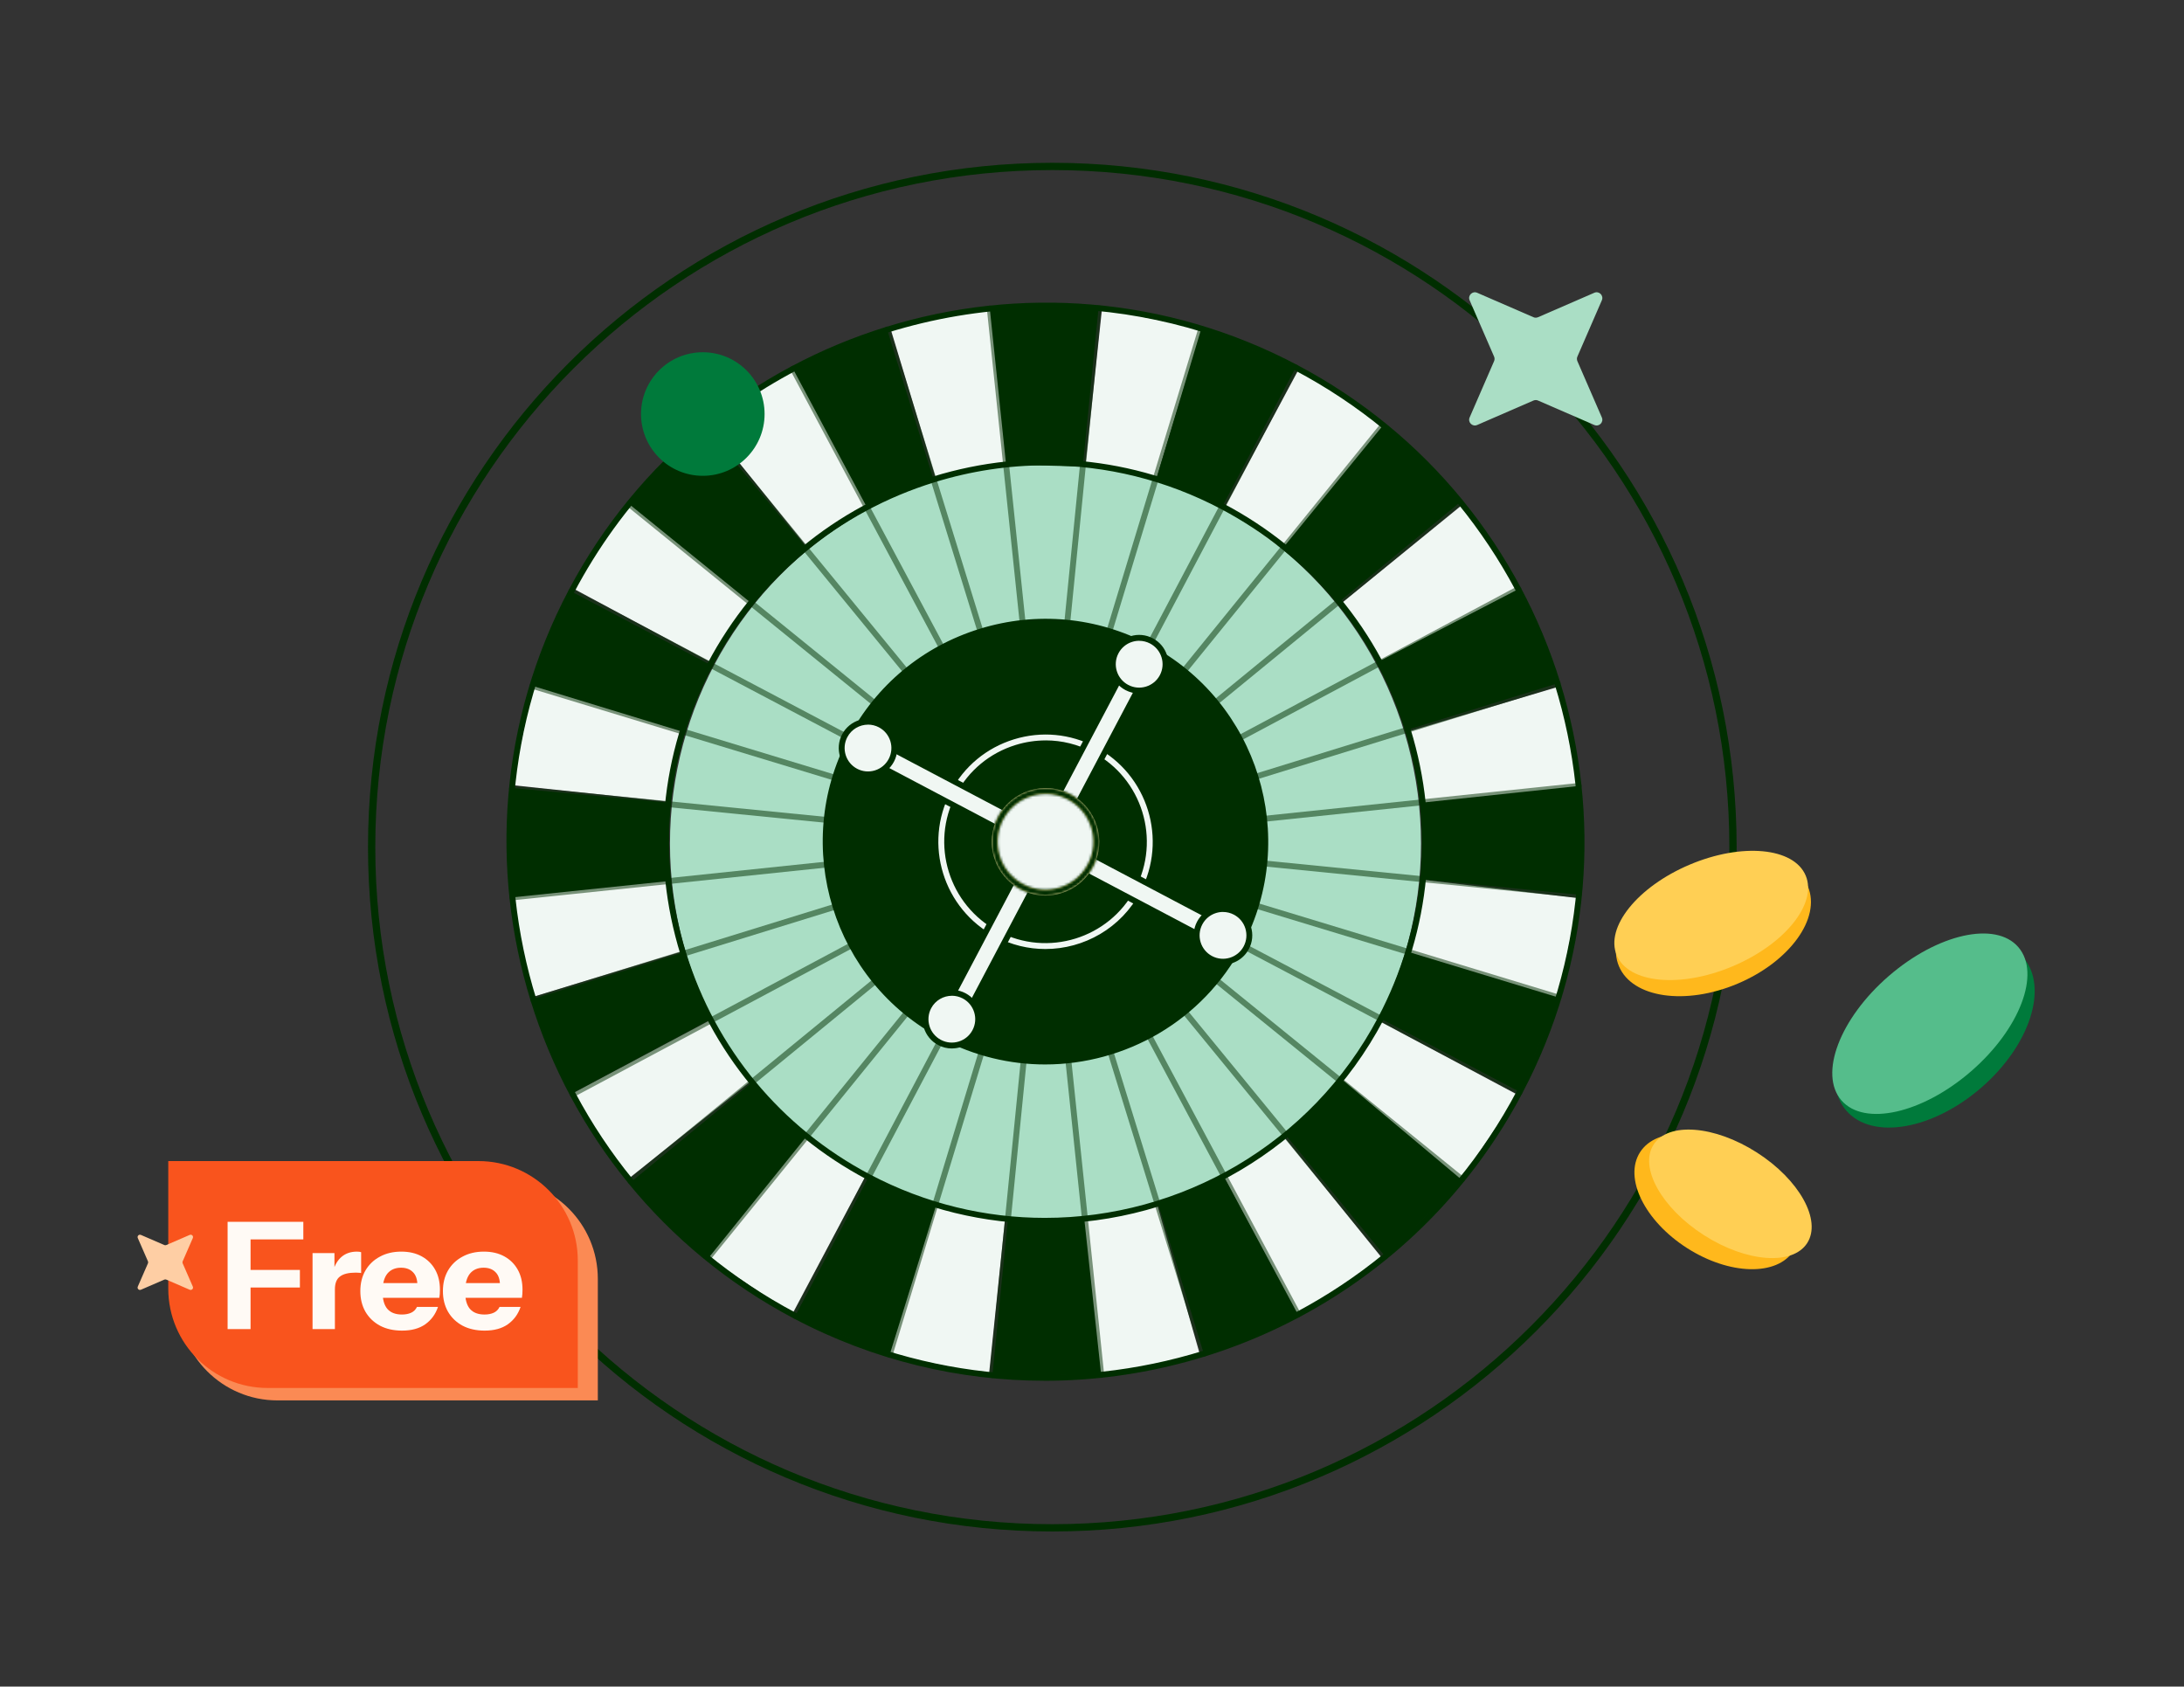 <svg width="900" height="695" viewBox="0 0 900 695" fill="none" xmlns="http://www.w3.org/2000/svg">
<rect x="0" y="0" width="900" height="695" fill="#333333" stroke="none"/>
<path d="M714.147 349.08C714.147 503.995 588.564 629.578 433.649 629.578C278.735 629.578 153.151 503.995 153.151 349.08C153.151 194.165 278.735 68.582 433.649 68.582C588.564 68.582 714.147 194.165 714.147 349.08Z" stroke="#002E00" stroke-width="3"/>
<ellipse cx="430.832" cy="347.627" rx="154.742" ry="156.333" fill="#AADEC5"/>
<path d="M602.666 207.953L552.516 248.804L568.752 273.442L625.874 243.032L602.666 207.953Z" fill="#F0F7F3"/>
<path d="M258.996 485.722L309.838 445.162L292.911 420.232L235.788 450.631L258.996 485.722Z" fill="#F0F7F3"/>
<path d="M218.594 411.103L281.052 392.078L274.626 361.013L210.191 367.027L218.594 411.103Z" fill="#F0F7F3"/>
<path d="M326.45 541.561L356.787 484.438L330.621 466.953L289.285 516.485L326.45 541.561Z" fill="#F0F7F3"/>
<path d="M211.125 323.533L275.462 330.36L281.258 301.162L219.516 282.307L211.125 323.533Z" fill="#F0F7F3"/>
<path d="M407.532 566.551L414.08 503.293L385.355 496.6L366.306 558.148L407.532 566.551Z" fill="#F0F7F3"/>
<path d="M236.104 242.45L293.129 273.018L311.245 246.245L260.645 204.497L236.104 242.45Z" fill="#F0F7F3"/>
<path d="M494.593 558.645L476.89 496.43L444.854 502.141L450.711 566.878L494.593 558.645Z" fill="#F0F7F3"/>
<path d="M291.528 174.475L332.536 225.365L357.551 209.117L327.032 151.788L291.528 174.475Z" fill="#F0F7F3"/>
<path d="M569.722 518.665L529.344 468.721L504.232 484.751L534.631 541.873L569.722 518.665Z" fill="#F0F7F3"/>
<path d="M366.718 134.558L385.585 197.003L417.293 190.965L410.963 126.785L366.718 134.558Z" fill="#F0F7F3"/>
<path d="M625.559 451.225L568.485 420.766L550.83 446.944L600.484 488.377L625.559 451.225Z" fill="#F0F7F3"/>
<path d="M650.55 370.13L586.285 362.527L580.259 392.453L642.147 411.356L650.55 370.13Z" fill="#F0F7F3"/>
<path d="M454.13 127.125L447.315 191.462L476.453 197.416L495.356 135.516L454.13 127.125Z" fill="#F0F7F3"/>
<path d="M535.225 152.104L504.657 209.129L530.375 227.536L572.923 176.524L535.225 152.104Z" fill="#F0F7F3"/>
<path d="M642.34 282.948L581.059 301.233L586.491 332.99L651.75 326.915L642.34 282.948Z" fill="#F0F7F3"/>
<path d="M495.041 135.419L476.489 197.392L503.747 208.656L533.952 151.424L495.041 135.419Z" fill="#002E00"/>
<path d="M366.621 558.243L385.925 496.137L357.915 485.006L327.723 542.238L366.621 558.243Z" fill="#002E00"/>
<path d="M291.298 519.187L332.294 468.37L309.534 446.277L259.59 487.431L291.298 519.187Z" fill="#002E00"/>
<path d="M453.791 566.587L446.818 502.273L415.353 502.492L408.963 566.696L453.791 566.587Z" fill="#002E00"/>
<path d="M235.802 450.477L292.864 419.994L281.285 392.578L219.603 411.651L235.802 450.477Z" fill="#002E00"/>
<path d="M534.922 541.729L504.827 485.697L477.29 496.295L496.097 557.916L534.922 541.729Z" fill="#002E00"/>
<path d="M211.089 369.791L275.426 363.073L275.39 330.747L210.095 324.611L211.089 369.791Z" fill="#002E00"/>
<path d="M602.533 486.305L552.94 444.764L529.647 467.475L570.837 517.759L602.533 486.305Z" fill="#002E00"/>
<path d="M218.788 282.428L281.295 301.525L292.862 274.025L235.424 243.724L218.788 282.428Z" fill="#002E00"/>
<path d="M642.244 411.042L580.793 392.381L569.007 419.748L626.239 449.952L642.244 411.042Z" fill="#002E00"/>
<path d="M258.584 207.178L309.256 248.271L332.1 225.451L290.825 175.906L258.584 207.178Z" fill="#002E00"/>
<path d="M650.586 323.872L586.249 330.723L586.334 362.297L650.696 368.7L650.586 323.872Z" fill="#002E00"/>
<path d="M625.73 242.741L568.279 272.533L580.089 300.689L641.917 281.567L625.73 242.741Z" fill="#002E00"/>
<path d="M326.74 151.946L357.224 209.008L384.688 197.574L365.566 135.746L326.74 151.946Z" fill="#002E00"/>
<path d="M407.872 127.088L414.59 191.438L446.213 192.226L452.785 126.118L407.872 127.088Z" fill="#002E00"/>
<path d="M569.976 175.215L529.538 224.747L551.861 247.979L602.448 206.304L569.976 175.215Z" fill="#002E00"/>
<path d="M430.461 568.963C395.54 568.963 360.134 560.718 327.153 543.318C218.812 486.146 177.186 351.494 234.357 243.153C291.516 134.812 426.169 93.186 534.51 150.357C642.85 207.529 684.477 342.181 627.305 450.522C587.534 525.881 510.271 568.975 430.449 568.975L430.461 568.963ZM431.201 127.125C352.253 127.125 275.838 169.734 236.503 244.281C179.963 351.433 221.128 484.618 328.293 541.159C435.445 597.7 568.631 556.534 625.171 449.37C681.712 342.218 640.546 209.032 533.382 152.479C500.777 135.273 465.734 127.113 431.201 127.113V127.125Z" fill="#002E00"/>
<path d="M430.571 504.262C405.823 504.262 380.723 498.418 357.357 486.086C320.169 466.455 292.838 433.522 280.422 393.339C268.005 353.155 271.97 310.547 291.589 273.358C311.22 236.169 344.153 208.839 384.336 196.422C424.508 183.994 467.129 187.971 504.317 207.59C541.506 227.221 568.837 260.153 581.253 300.337C593.67 340.521 589.705 383.129 570.086 420.318C541.906 473.73 487.148 504.262 430.571 504.262ZM431.019 191.742C415.632 191.742 400.16 194.058 385.04 198.738C345.487 210.973 313.051 237.879 293.723 274.498C274.395 311.116 270.491 353.07 282.726 392.636C294.96 432.189 321.854 464.624 358.485 483.952C381.487 496.09 406.211 501.849 430.571 501.849C486.275 501.849 540.184 471.79 567.927 419.202C587.255 382.584 591.16 340.63 578.925 301.064C566.691 261.499 539.796 229.076 503.166 209.748C480.54 197.804 455.876 191.754 431.007 191.754L431.019 191.742Z" fill="#002E00"/>
<path opacity="0.5" d="M626.239 451.164C626.045 451.164 625.851 451.116 625.669 451.019L234.855 244.79C234.261 244.474 234.03 243.747 234.345 243.153C234.661 242.558 235.388 242.328 235.982 242.643L626.797 448.872C627.391 449.188 627.621 449.915 627.306 450.509C627.088 450.922 626.663 451.152 626.227 451.152L626.239 451.164Z" fill="#002E00"/>
<path opacity="0.5" d="M327.722 543.45C327.528 543.45 327.334 543.402 327.153 543.305C326.558 542.99 326.328 542.262 326.643 541.668L532.872 150.854C533.188 150.26 533.915 150.029 534.509 150.344C535.103 150.66 535.334 151.387 535.019 151.981L328.79 542.808C328.571 543.22 328.147 543.45 327.71 543.45H327.722Z" fill="#002E00"/>
<path opacity="0.5" d="M496.097 559.129C495.575 559.129 495.102 558.79 494.945 558.268L364.415 136.11C364.221 135.467 364.572 134.788 365.215 134.594C365.858 134.4 366.537 134.752 366.731 135.395L497.248 557.565C497.442 558.208 497.091 558.887 496.448 559.081C496.327 559.117 496.206 559.141 496.084 559.141L496.097 559.129Z" fill="#002E00"/>
<path opacity="0.5" d="M219.746 413.309C219.224 413.309 218.751 412.97 218.582 412.448C218.388 411.806 218.739 411.127 219.382 410.933L641.552 280.415C642.195 280.221 642.874 280.572 643.068 281.215C643.262 281.858 642.91 282.537 642.268 282.731L220.097 413.249C219.976 413.285 219.855 413.297 219.746 413.297V413.309Z" fill="#002E00"/>
<path opacity="0.5" d="M650.695 369.913C650.695 369.913 650.61 369.913 650.574 369.913L210.858 326.177C210.191 326.116 209.706 325.522 209.767 324.855C209.84 324.188 210.446 323.703 211.089 323.764L650.804 367.5C651.471 367.561 651.956 368.155 651.896 368.822C651.835 369.452 651.302 369.913 650.695 369.913Z" fill="#002E00"/>
<path opacity="0.5" d="M408.963 567.908C408.963 567.908 408.878 567.908 408.842 567.908C408.175 567.848 407.69 567.254 407.75 566.587L451.487 126.846C451.559 126.18 452.153 125.694 452.808 125.755C453.475 125.816 453.96 126.41 453.9 127.077L410.163 566.805C410.103 567.435 409.569 567.896 408.963 567.896V567.908Z" fill="#002E00"/>
<path opacity="0.5" d="M570.838 518.97C570.486 518.97 570.134 518.825 569.904 518.522L289.892 176.67C289.467 176.148 289.54 175.385 290.062 174.96C290.583 174.536 291.347 174.609 291.771 175.13L571.783 516.982C572.208 517.503 572.135 518.267 571.614 518.691C571.383 518.873 571.116 518.97 570.85 518.97H570.838Z" fill="#002E00"/>
<path opacity="0.5" d="M259.906 488.05C259.554 488.05 259.202 487.905 258.972 487.602C258.548 487.08 258.62 486.316 259.142 485.892L600.993 205.892C601.515 205.467 602.279 205.54 602.703 206.062C603.127 206.583 603.055 207.347 602.533 207.771L260.669 487.771C260.439 487.953 260.172 488.05 259.906 488.05Z" fill="#002E00"/>
<path opacity="0.5" d="M602.461 487.189C602.194 487.189 601.927 487.104 601.697 486.922L258.451 208.632C257.929 208.207 257.844 207.444 258.269 206.922C258.693 206.401 259.457 206.328 259.978 206.74L603.225 485.043C603.746 485.467 603.831 486.231 603.406 486.753C603.164 487.043 602.812 487.201 602.461 487.201V487.189Z" fill="#002E00"/>
<path opacity="0.5" d="M291.686 519.673C291.42 519.673 291.153 519.588 290.922 519.406C290.401 518.982 290.316 518.218 290.74 517.697L569.043 174.45C569.467 173.929 570.231 173.856 570.753 174.269C571.274 174.693 571.359 175.457 570.935 175.978L292.632 519.224C292.39 519.516 292.038 519.673 291.686 519.673Z" fill="#002E00"/>
<path opacity="0.5" d="M453.791 567.798C453.172 567.798 452.651 567.337 452.59 566.707L406.671 127.209C406.599 126.542 407.084 125.948 407.75 125.875C408.417 125.803 409.011 126.288 409.084 126.955L455.015 566.452C455.088 567.119 454.603 567.713 453.936 567.786C453.888 567.786 453.851 567.786 453.815 567.786L453.791 567.798Z" fill="#002E00"/>
<path opacity="0.5" d="M211.088 371.004C210.47 371.004 209.949 370.543 209.888 369.913C209.815 369.246 210.3 368.652 210.967 368.579L650.465 322.648C651.132 322.587 651.726 323.06 651.799 323.727C651.871 324.394 651.386 324.988 650.72 325.061L211.21 371.004C211.21 371.004 211.125 371.004 211.088 371.004Z" fill="#002E00"/>
<path opacity="0.5" d="M642.243 412.255C642.122 412.255 642.013 412.243 641.892 412.207L219.067 283.787C218.424 283.593 218.06 282.913 218.254 282.271C218.448 281.628 219.115 281.264 219.77 281.458L642.595 409.879C643.238 410.073 643.602 410.752 643.408 411.394C643.25 411.916 642.765 412.255 642.243 412.255Z" fill="#002E00"/>
<path opacity="0.5" d="M366.622 559.456C366.5 559.456 366.391 559.444 366.27 559.408C365.627 559.214 365.263 558.535 365.457 557.892L493.878 135.067C494.072 134.424 494.739 134.06 495.393 134.254C496.036 134.448 496.4 135.127 496.206 135.77L367.786 558.595C367.628 559.117 367.143 559.456 366.622 559.456Z" fill="#002E00"/>
<path opacity="0.5" d="M534.922 542.942C534.485 542.942 534.073 542.711 533.855 542.299L325.673 152.515C325.358 151.921 325.576 151.194 326.171 150.878C326.753 150.563 327.492 150.781 327.807 151.376L535.989 541.159C536.304 541.753 536.086 542.481 535.492 542.796C535.31 542.893 535.116 542.942 534.922 542.942Z" fill="#002E00"/>
<path opacity="0.5" d="M235.945 452.134C235.509 452.134 235.097 451.904 234.878 451.492C234.563 450.897 234.781 450.17 235.376 449.855L625.159 241.673C625.753 241.358 626.481 241.576 626.796 242.171C627.111 242.765 626.893 243.492 626.299 243.807L236.515 451.989C236.333 452.086 236.139 452.134 235.945 452.134Z" fill="#002E00"/>
<path d="M494.893 410.894C530.27 375.517 530.27 318.159 494.893 282.782C459.516 247.405 402.158 247.405 366.781 282.782C331.403 318.159 331.403 375.517 366.781 410.894C402.158 446.271 459.516 446.271 494.893 410.894Z" fill="#002E00"/>
<path d="M430.68 438.627C416.251 438.627 401.615 435.219 387.986 428.029C343.219 404.409 326.013 348.753 349.633 303.986C361.08 282.294 380.287 266.361 403.713 259.122C427.139 251.883 451.984 254.187 473.676 265.633C518.443 289.254 535.649 344.909 512.029 389.676C495.599 420.814 463.661 438.627 430.68 438.627ZM430.947 257.4C422.071 257.4 413.159 258.734 404.44 261.426C381.632 268.483 362.935 283.991 351.792 305.102C328.79 348.692 345.535 402.869 389.126 425.871C432.717 448.873 486.893 432.127 509.895 388.537C532.897 344.946 516.152 290.769 472.561 267.767C459.514 260.88 445.291 257.388 430.959 257.388L430.947 257.4Z" fill="#002E00"/>
<path d="M443.532 387.897C466.206 380.887 478.904 356.823 471.894 334.149C464.884 311.475 440.82 298.776 418.146 305.787C395.472 312.797 382.774 336.86 389.784 359.535C396.794 382.209 420.858 394.907 443.532 387.897Z" fill="#002E00"/>
<path d="M430.785 391.061C423.837 391.061 416.792 389.424 410.233 385.957C388.686 374.583 380.404 347.81 391.778 326.263C397.283 315.823 406.522 308.16 417.799 304.668C429.075 301.188 441.031 302.291 451.471 307.808C473.018 319.182 481.3 345.955 469.926 367.502C462.02 382.489 446.645 391.061 430.773 391.061H430.785ZM430.906 305.104C426.76 305.104 422.6 305.723 418.526 306.984C407.868 310.282 399.138 317.521 393.924 327.391C383.181 347.749 391.002 373.067 411.36 383.81C431.731 394.553 457.037 386.733 467.78 366.362C478.523 346.003 470.702 320.685 450.343 309.942C444.244 306.729 437.612 305.092 430.906 305.092V305.104Z" fill="#F0F7F3"/>
<path d="M505.36 381.153L362.485 305.76L358.354 313.588L501.229 388.981L505.36 381.153Z" fill="#F0F7F3"/>
<path d="M501.226 390.198C501.032 390.198 500.838 390.149 500.656 390.052L357.782 314.656C357.503 314.511 357.285 314.244 357.188 313.941C357.091 313.638 357.127 313.298 357.273 313.019L361.408 305.198C361.723 304.604 362.45 304.374 363.045 304.689L505.918 380.085C506.197 380.231 506.415 380.497 506.512 380.8C506.609 381.104 506.573 381.443 506.428 381.722L502.293 389.543C502.074 389.955 501.65 390.186 501.214 390.186L501.226 390.198ZM359.989 313.08L500.716 387.348L503.711 381.673L362.984 307.405L359.989 313.08Z" fill="#002E00"/>
<path d="M367.301 313.311C364.5 318.61 357.94 320.647 352.629 317.846C347.33 315.045 345.293 308.485 348.094 303.174C350.895 297.875 357.455 295.838 362.766 298.639C368.077 301.44 370.102 308 367.301 313.311Z" fill="#F0F7F3"/>
<path d="M357.685 320.319C355.745 320.319 353.829 319.847 352.071 318.913C346.19 315.809 343.923 308.497 347.027 302.604C350.131 296.723 357.455 294.456 363.335 297.56C369.216 300.664 371.484 307.976 368.38 313.869C366.876 316.718 364.354 318.816 361.274 319.762C360.098 320.125 358.898 320.307 357.697 320.307L357.685 320.319ZM357.721 298.603C354.254 298.603 350.907 300.47 349.173 303.744C346.687 308.449 348.494 314.293 353.199 316.779C355.478 317.979 358.085 318.222 360.547 317.458C363.008 316.694 365.021 315.021 366.221 312.741C368.707 308.036 366.9 302.192 362.196 299.706C360.765 298.954 359.225 298.591 357.709 298.591L357.721 298.603Z" fill="#002E00"/>
<path d="M513.57 390.49C510.769 395.789 504.209 397.826 498.898 395.025C493.599 392.224 491.562 385.664 494.363 380.353C497.164 375.054 503.724 373.017 509.035 375.818C514.333 378.619 516.371 385.179 513.57 390.49Z" fill="#F0F7F3"/>
<path d="M503.954 397.498C502.062 397.498 500.134 397.049 498.34 396.104C492.459 392.999 490.191 385.676 493.295 379.795C494.799 376.945 497.321 374.848 500.401 373.902C503.481 372.944 506.742 373.247 509.604 374.763C512.454 376.266 514.551 378.788 515.497 381.868C516.455 384.948 516.152 388.21 514.636 391.072C512.478 395.17 508.282 397.51 503.941 397.51L503.954 397.498ZM503.99 375.781C503.032 375.781 502.074 375.927 501.128 376.218C498.667 376.982 496.654 378.655 495.454 380.935C492.968 385.639 494.775 391.484 499.479 393.969C504.184 396.455 510.028 394.649 512.514 389.944C513.715 387.664 513.957 385.057 513.205 382.596C512.441 380.134 510.768 378.122 508.489 376.909C507.082 376.169 505.542 375.794 504.002 375.794L503.99 375.781Z" fill="#002E00"/>
<path d="M465.154 272.322L389.761 415.197L397.589 419.328L472.982 276.453L465.154 272.322Z" fill="#F0F7F3"/>
<path d="M397.589 420.524C397.395 420.524 397.201 420.476 397.019 420.379L389.198 416.244C388.604 415.929 388.374 415.201 388.689 414.607L464.085 271.733C464.231 271.454 464.497 271.236 464.8 271.139C465.104 271.042 465.443 271.078 465.722 271.224L473.543 275.359C474.137 275.674 474.367 276.402 474.052 276.996L398.656 419.869C398.511 420.148 398.244 420.367 397.941 420.464C397.82 420.5 397.698 420.512 397.589 420.512V420.524ZM391.405 414.68L397.08 417.675L471.348 276.935L465.673 273.94L391.405 414.68Z" fill="#002E00"/>
<path d="M401.868 425.009C404.646 419.699 402.594 413.141 397.283 410.363C391.973 407.584 385.415 409.636 382.637 414.947C379.858 420.257 381.91 426.815 387.221 429.594C392.532 432.372 399.089 430.32 401.868 425.009Z" fill="#F0F7F3"/>
<path d="M392.23 432.043C390.29 432.043 388.374 431.57 386.616 430.636C380.735 427.532 378.468 420.221 381.572 414.328C384.676 408.447 392 406.18 397.88 409.284C403.761 412.388 406.029 419.699 402.925 425.592C401.421 428.442 398.899 430.54 395.819 431.485C394.643 431.849 393.443 432.031 392.242 432.031L392.23 432.043ZM392.266 410.326C388.798 410.326 385.452 412.194 383.718 415.468C381.232 420.172 383.039 426.017 387.744 428.502C390.023 429.703 392.63 429.945 395.092 429.181C397.553 428.418 399.566 426.744 400.766 424.465C403.252 419.76 401.445 413.916 396.741 411.43C395.31 410.678 393.77 410.314 392.254 410.314L392.266 410.326Z" fill="#002E00"/>
<path d="M474.501 264.094C479.8 266.895 481.837 273.455 479.036 278.766C476.235 284.065 469.676 286.102 464.365 283.301C459.066 280.5 457.029 273.94 459.83 268.629C462.631 263.33 469.19 261.293 474.501 264.094Z" fill="#F0F7F3"/>
<path d="M469.409 285.763C467.517 285.763 465.589 285.314 463.795 284.368C457.914 281.264 455.646 273.94 458.75 268.06C460.254 265.21 462.776 263.112 465.856 262.167C468.936 261.209 472.198 261.512 475.059 263.027C477.909 264.531 480.006 267.053 480.952 270.133C481.91 273.213 481.607 276.475 480.091 279.336C477.933 283.435 473.737 285.775 469.397 285.775L469.409 285.763ZM469.445 264.046C468.487 264.046 467.529 264.192 466.583 264.483C464.122 265.246 462.109 266.92 460.909 269.199C458.423 273.904 460.23 279.748 464.934 282.234C469.639 284.72 475.484 282.913 477.969 278.209C479.17 275.929 479.412 273.322 478.66 270.861C477.896 268.399 476.223 266.386 473.944 265.174C472.537 264.434 470.997 264.058 469.457 264.058L469.445 264.046Z" fill="#002E00"/>
<path d="M444.919 362.369C453.489 354.604 454.141 341.361 446.376 332.791C438.61 324.22 425.367 323.568 416.797 331.334C408.227 339.099 407.575 352.342 415.34 360.912C423.106 369.483 436.348 370.135 444.919 362.369Z" fill="#F0F7F3"/>
<mask id="path-71-inside-1_11382_7454" fill="white">
<path d="M430.822 369.028C427.342 369.028 423.813 368.204 420.515 366.47C415.277 363.705 411.433 359.073 409.687 353.423C407.941 347.772 408.499 341.77 411.264 336.544C416.963 325.741 430.397 321.594 441.189 327.293C451.993 332.992 456.14 346.414 450.441 357.218C446.476 364.736 438.776 369.028 430.81 369.028H430.822ZM430.895 327.159C423.801 327.159 416.95 330.991 413.41 337.672C410.948 342.328 410.451 347.675 412.003 352.708C413.555 357.74 416.987 361.874 421.643 364.324C431.258 369.404 443.214 365.706 448.295 356.078C453.375 346.463 449.677 334.507 440.049 329.427C437.127 327.887 433.974 327.147 430.883 327.147L430.895 327.159Z"/>
</mask>
<path d="M430.822 369.028C427.342 369.028 423.813 368.204 420.515 366.47C415.277 363.705 411.433 359.073 409.687 353.423C407.941 347.772 408.499 341.77 411.264 336.544C416.963 325.741 430.397 321.594 441.189 327.293C451.993 332.992 456.14 346.414 450.441 357.218C446.476 364.736 438.776 369.028 430.81 369.028H430.822ZM430.895 327.159C423.801 327.159 416.95 330.991 413.41 337.672C410.948 342.328 410.451 347.675 412.003 352.708C413.555 357.74 416.987 361.874 421.643 364.324C431.258 369.404 443.214 365.706 448.295 356.078C453.375 346.463 449.677 334.507 440.049 329.427C437.127 327.887 433.974 327.147 430.883 327.147L430.895 327.159Z" fill="#FFEBA4"/>
<path d="M420.515 366.47L417.115 372.913L417.125 372.918L420.515 366.47ZM411.264 336.544L417.703 339.951L417.707 339.943L411.264 336.544ZM441.189 327.293L437.787 333.735L437.79 333.736L441.189 327.293ZM450.441 357.218L443.997 353.819L443.997 353.82L450.441 357.218ZM430.895 327.159V334.445H448.464L436.05 322.012L430.895 327.159ZM413.41 337.672L406.973 334.261L406.969 334.267L413.41 337.672ZM421.643 364.324L425.046 357.882L425.035 357.876L421.643 364.324ZM448.295 356.078L441.853 352.675L441.851 352.678L448.295 356.078ZM440.049 329.427L443.449 322.984L443.446 322.982L440.049 329.427ZM430.883 327.147V319.862H413.313L425.727 332.295L430.883 327.147ZM430.822 361.743C428.501 361.743 426.139 361.196 423.905 360.021L417.125 372.918C421.488 375.212 426.183 376.314 430.822 376.314V361.743ZM423.916 360.027C420.384 358.163 417.822 355.074 416.648 351.272L402.727 355.574C405.044 363.073 410.17 369.248 417.115 372.913L423.916 360.027ZM416.648 351.272C415.471 347.465 415.845 343.463 417.703 339.951L404.824 333.138C401.153 340.078 400.411 348.08 402.727 355.574L416.648 351.272ZM417.707 339.943C421.528 332.7 430.554 329.915 437.787 333.735L444.591 320.851C430.241 313.273 412.397 318.781 404.82 333.145L417.707 339.943ZM437.79 333.736C445.032 337.557 447.82 346.571 443.997 353.819L456.885 360.617C464.459 346.257 458.953 328.427 444.588 320.849L437.79 333.736ZM443.997 353.82C441.347 358.844 436.191 361.743 430.81 361.743V376.314C441.361 376.314 451.605 370.628 456.885 360.617L443.997 353.82ZM430.81 376.314H430.822V361.743H430.81V376.314ZM430.895 319.874C421.208 319.874 411.824 325.105 406.973 334.261L419.847 341.083C422.076 336.876 426.394 334.445 430.895 334.445V319.874ZM406.969 334.267C403.602 340.636 402.921 347.981 405.042 354.855L418.965 350.56C417.981 347.37 418.294 344.021 419.85 341.077L406.969 334.267ZM405.042 354.855C407.164 361.736 411.879 367.419 418.251 370.771L425.035 357.876C422.094 356.329 419.947 353.743 418.965 350.56L405.042 354.855ZM418.24 370.765C431.419 377.729 447.782 372.66 454.738 359.478L441.851 352.678C438.647 358.752 431.098 361.08 425.046 357.882L418.24 370.765ZM454.736 359.482C461.7 346.302 456.631 329.94 443.449 322.984L436.649 335.87C442.723 339.075 445.051 346.624 441.853 352.675L454.736 359.482ZM443.446 322.982C439.457 320.88 435.136 319.862 430.883 319.862V334.432C432.813 334.432 434.797 334.894 436.653 335.872L443.446 322.982ZM425.727 332.295L425.739 332.307L436.05 322.012L436.038 322L425.727 332.295Z" fill="#002E00" mask="url(#path-71-inside-1_11382_7454)"/>
<ellipse cx="289.614" cy="170.609" rx="25.459" ry="25.459" fill="#007A3B"/>
<ellipse cx="706.079" cy="381.724" rx="42.257" ry="25.634" transform="rotate(-22.913 706.079 381.724)" fill="#FFB81C"/>
<ellipse cx="705.173" cy="377.226" rx="42.257" ry="22.735" transform="rotate(-22.913 705.173 377.226)" fill="#FFCF54"/>
<ellipse cx="707.496" cy="495.074" rx="37.592" ry="22.805" transform="rotate(32.639 707.496 495.074)" fill="#FFB81C"/>
<ellipse cx="797.297" cy="426.086" rx="48.221" ry="29.253" transform="rotate(-40.919 797.297 426.086)" fill="#007A3B"/>
<ellipse cx="713.078" cy="491.939" rx="37.592" ry="20.225" transform="rotate(32.639 713.078 491.939)" fill="#FFCF54"/>
<ellipse cx="795.271" cy="421.842" rx="48.221" ry="25.944" transform="rotate(-40.919 795.271 421.842)" fill="#55BD8B"/>
<path d="M633.798 130.717L657.012 120.634C658.958 119.79 660.951 121.76 660.107 123.729L650.024 146.943C649.766 147.53 649.766 148.21 650.024 148.819L660.107 172.033C660.951 173.979 658.981 175.973 657.012 175.128L633.798 165.046C633.212 164.788 632.532 164.788 631.922 165.046L608.708 175.128C606.762 175.973 604.769 174.003 605.613 172.033L615.696 148.819C615.954 148.233 615.954 147.553 615.696 146.943L605.613 123.729C604.769 121.783 606.738 119.79 608.708 120.634L631.922 130.717C632.508 130.975 633.188 130.975 633.798 130.717Z" fill="#AADEC5"/>
<path d="M73.398 486.027H205.405C228.022 486.027 246.356 504.362 246.356 526.978V577.062H114.349C91.733 577.062 73.398 558.727 73.398 536.111V486.027Z" fill="#FB8A54"/>
<path d="M69.343 478.441H197.148C219.764 478.441 238.099 496.776 238.099 519.392V571.941H110.294C87.677 571.941 69.343 553.606 69.343 530.99V478.441Z" fill="#F9541D"/>
<path d="M93.792 547.691V503.465H103.252V547.691H93.792ZM98.215 530.554V523.305H123.584V530.554H98.215ZM98.215 510.713V503.465H124.996V510.713H98.215ZM128.795 547.691V516.364H137.825V523.735H138.009V547.691H128.795ZM138.009 531.352L137.211 523.92C137.948 521.258 139.156 519.231 140.835 517.838C142.514 516.446 144.602 515.75 147.1 515.75C147.878 515.75 148.452 515.832 148.82 515.996V524.595C148.615 524.513 148.329 524.472 147.96 524.472C147.592 524.431 147.141 524.411 146.609 524.411C143.66 524.411 141.49 524.943 140.098 526.008C138.705 527.032 138.009 528.813 138.009 531.352ZM165.689 548.306C162.208 548.306 159.178 547.63 156.598 546.279C154.018 544.886 152.012 542.962 150.578 540.505C149.186 538.048 148.49 535.222 148.49 532.028C148.49 528.793 149.186 525.967 150.578 523.551C152.012 521.094 153.998 519.19 156.537 517.838C159.076 516.446 162.024 515.75 165.382 515.75C168.617 515.75 171.422 516.405 173.798 517.715C176.173 519.026 178.015 520.848 179.326 523.182C180.636 525.517 181.292 528.26 181.292 531.413C181.292 532.069 181.271 532.683 181.23 533.256C181.189 533.789 181.128 534.301 181.046 534.792H153.895V528.711H173.613L172.016 529.816C172.016 527.277 171.402 525.414 170.173 524.227C168.986 522.998 167.348 522.384 165.259 522.384C162.843 522.384 160.959 523.203 159.608 524.841C158.298 526.479 157.642 528.936 157.642 532.212C157.642 535.406 158.298 537.781 159.608 539.337C160.959 540.894 162.966 541.672 165.628 541.672C167.102 541.672 168.372 541.426 169.436 540.935C170.501 540.443 171.3 539.645 171.832 538.539H180.493C179.469 541.569 177.708 543.965 175.21 545.726C172.753 547.446 169.58 548.306 165.689 548.306ZM199.718 548.306C196.238 548.306 193.207 547.63 190.627 546.279C188.047 544.886 186.041 542.962 184.608 540.505C183.215 538.048 182.519 535.222 182.519 532.028C182.519 528.793 183.215 525.967 184.608 523.551C186.041 521.094 188.027 519.19 190.566 517.838C193.105 516.446 196.053 515.75 199.411 515.75C202.646 515.75 205.451 516.405 207.827 517.715C210.202 519.026 212.045 520.848 213.355 523.182C214.665 525.517 215.321 528.26 215.321 531.413C215.321 532.069 215.3 532.683 215.259 533.256C215.218 533.789 215.157 534.301 215.075 534.792H187.925V528.711H207.642L206.045 529.816C206.045 527.277 205.431 525.414 204.202 524.227C203.015 522.998 201.377 522.384 199.288 522.384C196.872 522.384 194.989 523.203 193.637 524.841C192.327 526.479 191.672 528.936 191.672 532.212C191.672 535.406 192.327 537.781 193.637 539.337C194.989 540.894 196.995 541.672 199.657 541.672C201.131 541.672 202.401 541.426 203.465 540.935C204.53 540.443 205.329 539.645 205.861 538.539H214.522C213.498 541.569 211.737 543.965 209.239 545.726C206.782 547.446 203.609 548.306 199.718 548.306Z" fill="#FFFAF5"/>
<path d="M68.513 513.048L78.175 508.868C78.985 508.518 79.815 509.335 79.463 510.152L75.267 519.776C75.159 520.019 75.159 520.301 75.267 520.553L79.463 530.177C79.815 530.984 78.995 531.81 78.175 531.461L68.513 527.28C68.269 527.173 67.986 527.173 67.732 527.28L58.07 531.461C57.26 531.81 56.43 530.994 56.782 530.177L60.978 520.553C61.086 520.31 61.086 520.028 60.978 519.776L56.782 510.152C56.43 509.345 57.25 508.518 58.07 508.868L67.732 513.048C67.976 513.155 68.259 513.155 68.513 513.048Z" fill="#FECEA4"/>
</svg>
